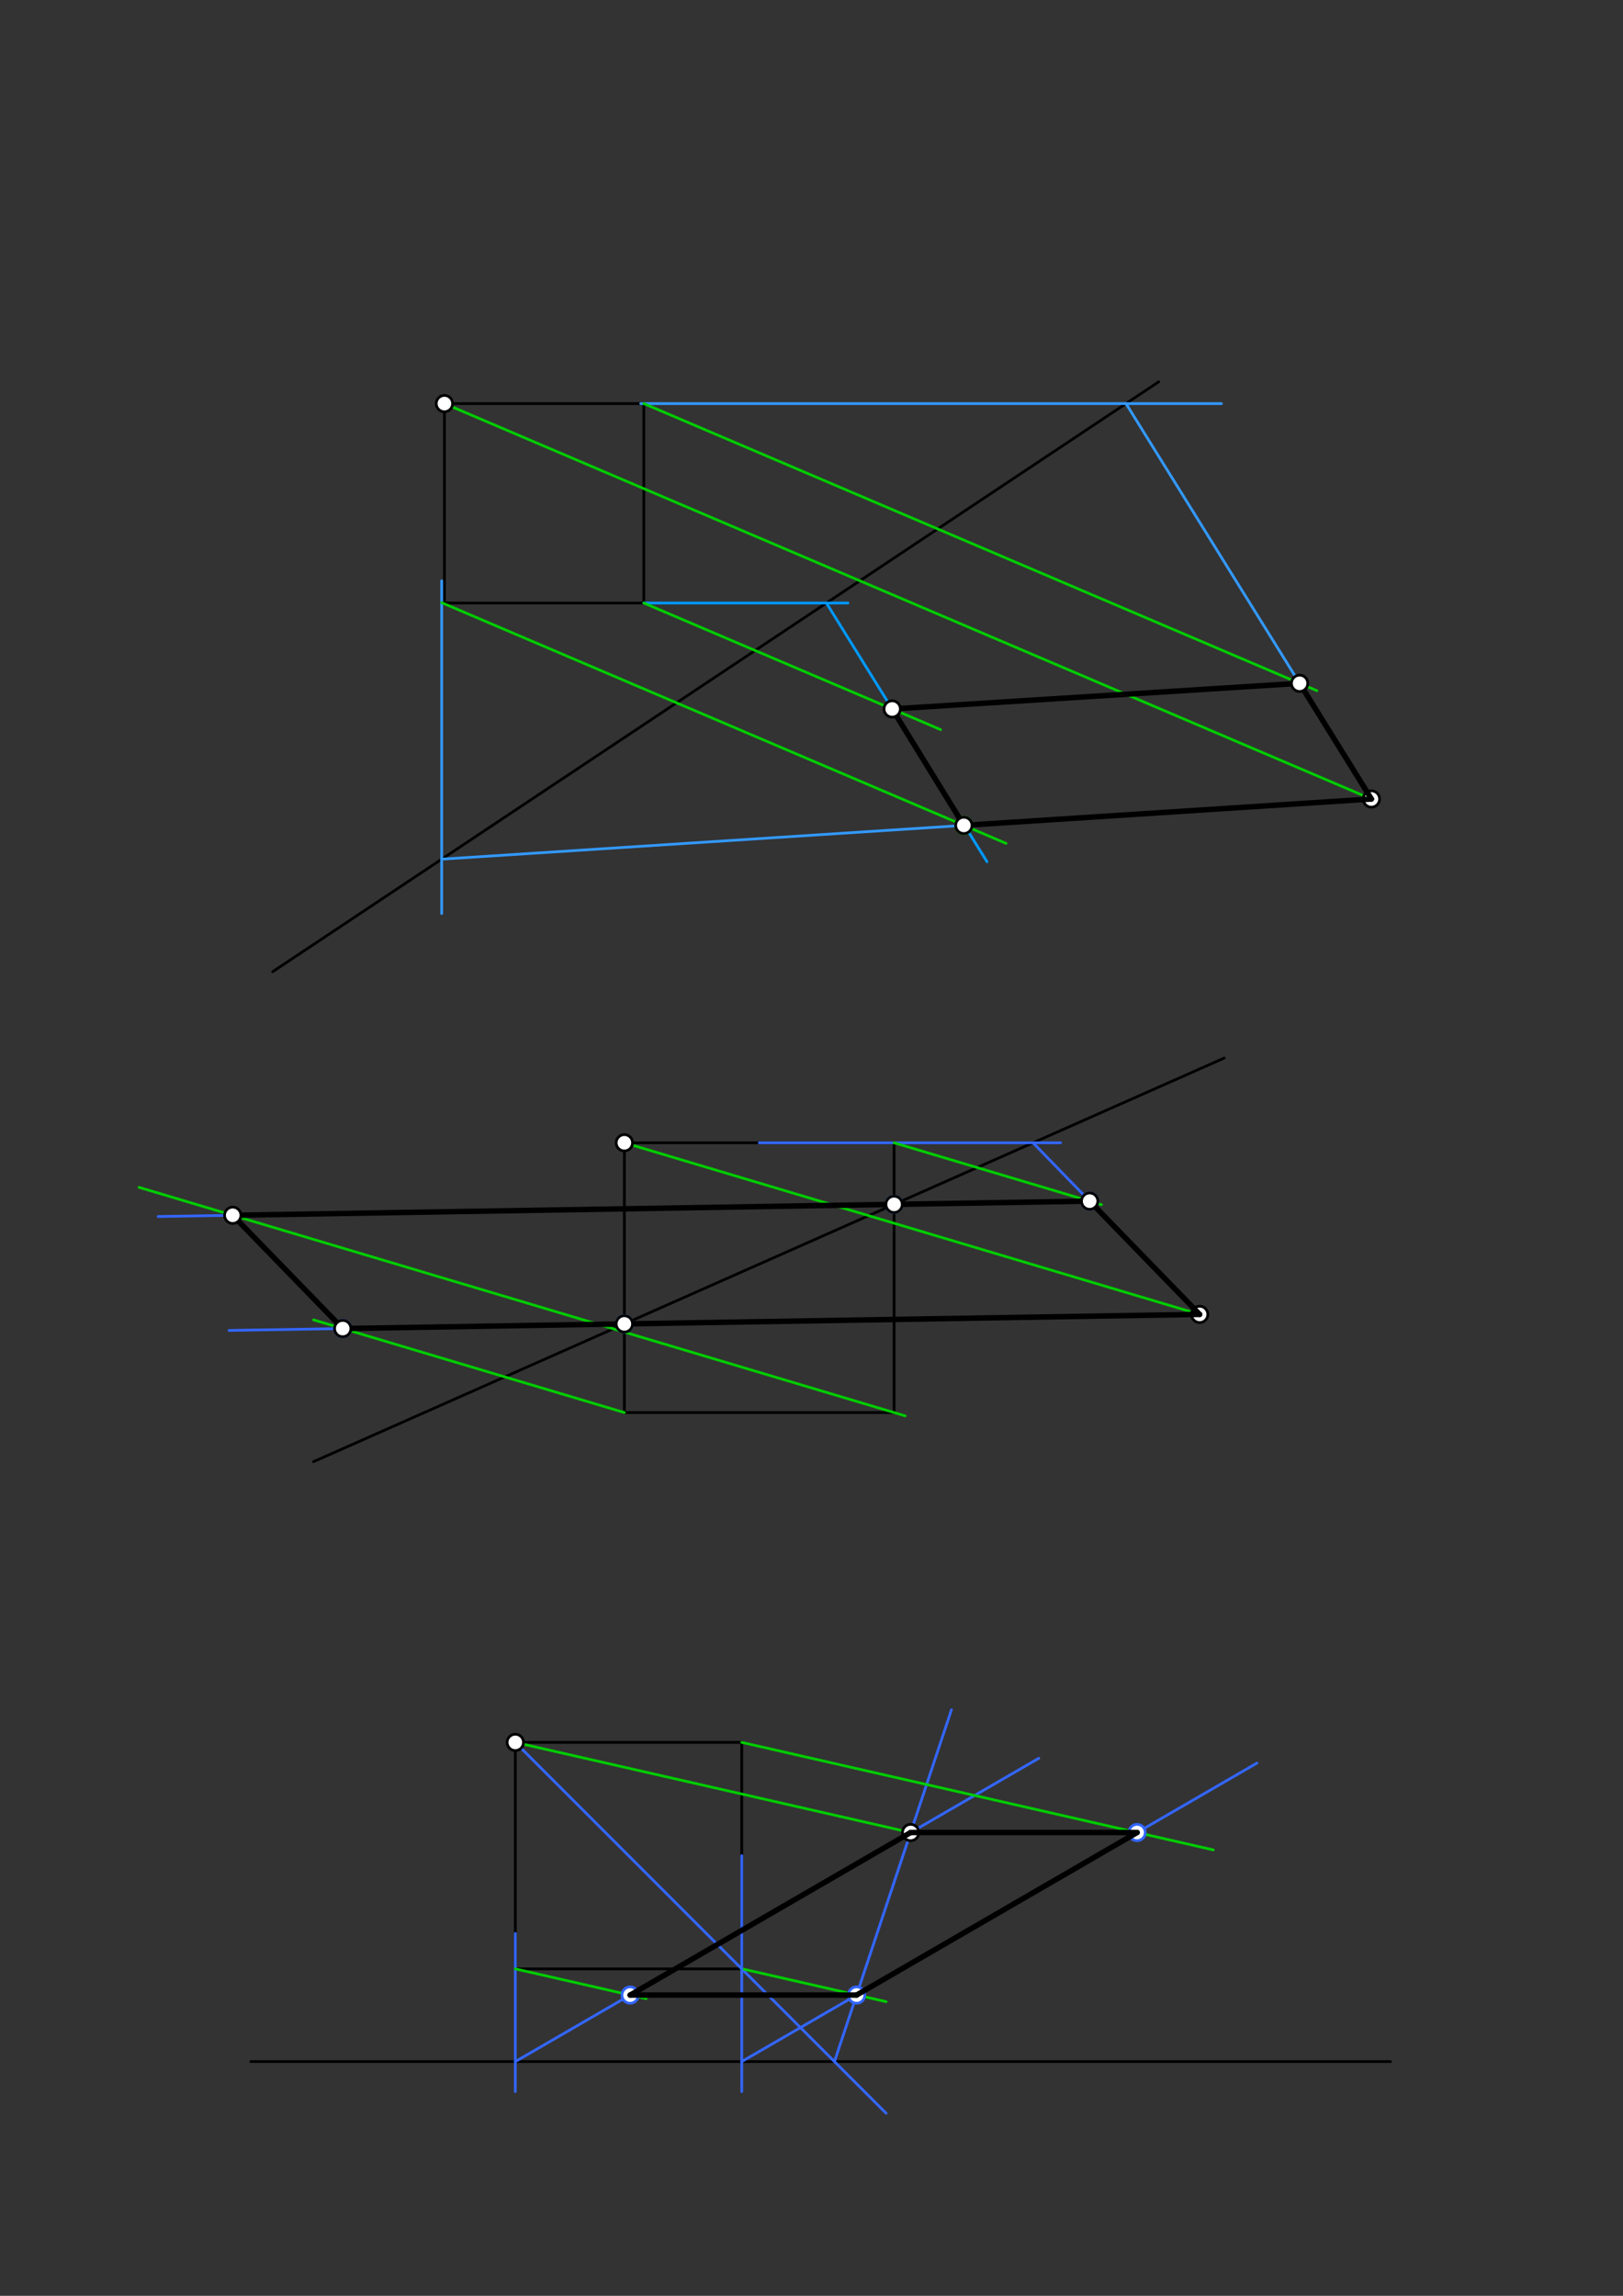 <svg xmlns="http://www.w3.org/2000/svg" class="svg--816" height="100%" preserveAspectRatio="xMidYMid meet" viewBox="0 0 595.276 841.89" width="100%"><rect x="0" y="0" width="595.276" height="841.89" fill="#333333" stroke="none"/><defs><marker id="marker-arrow" markerHeight="16" markerUnits="userSpaceOnUse" markerWidth="24" orient="auto-start-reverse" refX="24" refY="4" viewBox="0 0 24 8"><path d="M 0 0 L 24 4 L 0 8 z" stroke="inherit"></path></marker></defs><g class="aux-layer--949"><g class="element--733"><line stroke="#000000" stroke-dasharray="none" stroke-linecap="round" stroke-width="1" x1="236" x2="163" y1="148" y2="148"></line></g><g class="element--733"><line stroke="#000000" stroke-dasharray="none" stroke-linecap="round" stroke-width="1" x1="163" x2="163" y1="148" y2="221.134"></line></g><g class="element--733"><line stroke="#000000" stroke-dasharray="none" stroke-linecap="round" stroke-width="1" x1="163" x2="236.134" y1="221.134" y2="221.134"></line></g><g class="element--733"><line stroke="#000000" stroke-dasharray="none" stroke-linecap="round" stroke-width="1" x1="236.134" x2="236.134" y1="221.134" y2="148"></line></g><g class="element--733"><line stroke="#000000" stroke-dasharray="none" stroke-linecap="round" stroke-width="1" x1="425" x2="100" y1="140" y2="356.334"></line></g><g class="element--733"><line stroke="#000000" stroke-dasharray="none" stroke-linecap="round" stroke-width="1" x1="449" x2="115" y1="388" y2="536"></line></g><g class="element--733"><line stroke="#000000" stroke-dasharray="none" stroke-linecap="round" stroke-width="1" x1="229" x2="229" y1="419" y2="518"></line></g><g class="element--733"><line stroke="#000000" stroke-dasharray="none" stroke-linecap="round" stroke-width="1" x1="229" x2="327.929" y1="518" y2="518"></line></g><g class="element--733"><line stroke="#000000" stroke-dasharray="none" stroke-linecap="round" stroke-width="1" x1="327.929" x2="327.929" y1="518" y2="419.071"></line></g><g class="element--733"><line stroke="#000000" stroke-dasharray="none" stroke-linecap="round" stroke-width="1" x1="327.929" x2="229" y1="419.071" y2="419.071"></line></g><g class="element--733"><line stroke="#000000" stroke-dasharray="none" stroke-linecap="round" stroke-width="1" x1="92" x2="510" y1="756" y2="756"></line></g><g class="element--733"><line stroke="#000000" stroke-dasharray="none" stroke-linecap="round" stroke-width="1" x1="189" x2="189" y1="639" y2="722"></line></g><g class="element--733"><line stroke="#000000" stroke-dasharray="none" stroke-linecap="round" stroke-width="1" x1="189" x2="272.055" y1="722" y2="722"></line></g><g class="element--733"><line stroke="#000000" stroke-dasharray="none" stroke-linecap="round" stroke-width="1" x1="272.055" x2="272.055" y1="722" y2="638.945"></line></g><g class="element--733"><line stroke="#000000" stroke-dasharray="none" stroke-linecap="round" stroke-width="1" x1="272.055" x2="189" y1="638.945" y2="638.945"></line></g><g class="element--733"><line stroke="#3399ff" stroke-dasharray="none" stroke-linecap="round" stroke-width="1" x1="235" x2="448" y1="148" y2="148"></line></g><g class="element--733"><line stroke="#3399ff" stroke-dasharray="none" stroke-linecap="round" stroke-width="1" x1="412.982" x2="503" y1="148" y2="293"></line></g><g class="element--733"><line stroke="#00cc00" stroke-dasharray="none" stroke-linecap="round" stroke-width="1" x1="163" x2="503" y1="148" y2="293"></line></g><g class="element--733"><line stroke="#00cc00" stroke-dasharray="none" stroke-linecap="round" stroke-width="1" x1="236.134" x2="483" y1="148" y2="253.281"></line></g><g class="element--733"><line stroke="#3399ff" stroke-dasharray="none" stroke-linecap="round" stroke-width="1" x1="162" x2="162" y1="213" y2="335"></line></g><g class="element--733"><line stroke="#3399ff" stroke-dasharray="none" stroke-linecap="round" stroke-width="1" x1="162" x2="503" y1="315.064" y2="293"></line></g><g class="element--733"><line stroke="#00cc00" stroke-dasharray="none" stroke-linecap="round" stroke-width="1" x1="162" x2="369" y1="221" y2="309.279"></line></g><g class="element--733"><line stroke="#0099ff" stroke-dasharray="none" stroke-linecap="round" stroke-width="1" x1="236.134" x2="311" y1="221.134" y2="221.134"></line></g><g class="element--733"><line stroke="#0099ff" stroke-dasharray="none" stroke-linecap="round" stroke-width="1" x1="303.112" x2="362.007" y1="221.134" y2="316"></line></g><g class="element--733"><line stroke="#00cc00" stroke-dasharray="none" stroke-linecap="round" stroke-width="1" x1="236.134" x2="345" y1="221.134" y2="267.562"></line></g><g class="element--733"><line stroke="#3366ff" stroke-dasharray="none" stroke-linecap="round" stroke-width="1" x1="278.465" x2="389" y1="419.071" y2="419.071"></line></g><g class="element--733"><line stroke="#3366ff" stroke-dasharray="none" stroke-linecap="round" stroke-width="1" x1="378.881" x2="440" y1="419.071" y2="482"></line></g><g class="element--733"><line stroke="#00cc00" stroke-dasharray="none" stroke-linecap="round" stroke-width="1" x1="229" x2="440" y1="419.071" y2="482"></line></g><g class="element--733"><line stroke="#00cc00" stroke-dasharray="none" stroke-linecap="round" stroke-width="1" x1="327.929" x2="404" y1="419.071" y2="441.758"></line></g><g class="element--733"><line stroke="#3366ff" stroke-dasharray="none" stroke-linecap="round" stroke-width="1" x1="440" x2="84" y1="482" y2="487.88"></line></g><g class="element--733"><line stroke="#00cc00" stroke-dasharray="none" stroke-linecap="round" stroke-width="1" x1="229" x2="115" y1="518" y2="484"></line></g><g class="element--733"><line stroke="#00cc00" stroke-dasharray="none" stroke-linecap="round" stroke-width="1" x1="332" x2="51" y1="519.214" y2="435.408"></line></g><g class="element--733"><line stroke="#3366ff" stroke-dasharray="none" stroke-linecap="round" stroke-width="1" x1="399.658" x2="58" y1="440.463" y2="446.107"></line></g><g class="element--733"><line stroke="#3366ff" stroke-dasharray="none" stroke-linecap="round" stroke-width="1" x1="125.699" x2="85.357" y1="487.191" y2="445.655"></line></g><g class="element--733"><line stroke="#3366ff" stroke-dasharray="none" stroke-linecap="round" stroke-width="1" x1="189" x2="189" y1="709" y2="767"></line></g><g class="element--733"><line stroke="#3366ff" stroke-dasharray="none" stroke-linecap="round" stroke-width="1" x1="189" x2="381" y1="756" y2="644.772"></line></g><g class="element--733"><line stroke="#00cc00" stroke-dasharray="none" stroke-linecap="round" stroke-width="1" x1="189" x2="334" y1="638.945" y2="672"></line></g><g class="element--733"><line stroke="#00cc00" stroke-dasharray="none" stroke-linecap="round" stroke-width="1" x1="189" x2="237" y1="722" y2="732.942"></line></g><g class="element--733"><line stroke="#3366ff" stroke-dasharray="none" stroke-linecap="round" stroke-width="1" x1="189" x2="325" y1="638.945" y2="774.945"></line></g><g class="element--733"><line stroke="#3366ff" stroke-dasharray="none" stroke-linecap="round" stroke-width="1" x1="306.055" x2="348.97" y1="756" y2="627"></line></g><g class="element--733"><line stroke="#00cc00" stroke-dasharray="none" stroke-linecap="round" stroke-width="1" x1="272" x2="325" y1="721.945" y2="734.027"></line></g><g class="element--733"><line stroke="#3366ff" stroke-dasharray="none" stroke-linecap="round" stroke-width="1" x1="272.055" x2="272.055" y1="680.472" y2="767"></line></g><g class="element--733"><line stroke="#3366ff" stroke-dasharray="none" stroke-linecap="round" stroke-width="1" x1="272.055" x2="461" y1="756" y2="646.542"></line></g><g class="element--733"><line stroke="#00cc00" stroke-dasharray="none" stroke-linecap="round" stroke-width="1" x1="272.055" x2="445" y1="638.945" y2="678.37"></line></g><g class="element--733"><circle cx="503" cy="293" r="3" stroke="#000000" stroke-width="1" fill="#ffffff"></circle>}</g><g class="element--733"><circle cx="163" cy="148" r="3" stroke="#000000" stroke-width="1" fill="#ffffff"></circle>}</g><g class="element--733"><circle cx="440" cy="482" r="3" stroke="#000000" stroke-width="1" fill="#ffffff"></circle>}</g><g class="element--733"><circle cx="229" cy="419.071" r="3" stroke="#000000" stroke-width="1" fill="#ffffff"></circle>}</g><g class="element--733"><circle cx="334" cy="672" r="3" stroke="#000000" stroke-width="1" fill="#ffffff"></circle>}</g><g class="element--733"><circle cx="189" cy="638.945" r="3" stroke="#000000" stroke-width="1" fill="#ffffff"></circle>}</g><g class="element--733"><circle cx="353.509" cy="302.673" r="3" stroke="#00cc00" stroke-width="1" fill="#ffffff"></circle>}</g><g class="element--733"><circle cx="229" cy="485.485" r="3" stroke="#3399ff" stroke-width="1" fill="#ffffff"></circle>}</g><g class="element--733"><circle cx="125.699" cy="487.191" r="3" stroke="#3366ff" stroke-width="1" fill="#ffffff"></circle>}</g><g class="element--733"><circle cx="399.658" cy="440.463" r="3" stroke="#3366ff" stroke-width="1" fill="#ffffff"></circle>}</g><g class="element--733"><circle cx="327.929" cy="441.648" r="3" stroke="#3399ff" stroke-width="1" fill="#ffffff"></circle>}</g><g class="element--733"><circle cx="231.117" cy="731.601" r="3" stroke="#3366ff" stroke-width="1" fill="#ffffff"></circle>}</g><g class="element--733"><circle cx="314.172" cy="731.601" r="3" stroke="#3366ff" stroke-width="1" fill="#ffffff"></circle>}</g><g class="element--733"><circle cx="417.055" cy="672" r="3" stroke="#3366ff" stroke-width="1" fill="#ffffff"></circle>}</g></g><g class="main-layer--75a"><g class="element--733"><line stroke="#000000" stroke-dasharray="none" stroke-linecap="round" stroke-width="2" x1="476.664" x2="327.231" y1="250.579" y2="259.984"></line></g><g class="element--733"><line stroke="#000000" stroke-dasharray="none" stroke-linecap="round" stroke-width="2" x1="327.231" x2="353.509" y1="259.984" y2="302.673"></line></g><g class="element--733"><line stroke="#000000" stroke-dasharray="none" stroke-linecap="round" stroke-width="2" x1="353.509" x2="503" y1="302.673" y2="293"></line></g><g class="element--733"><line stroke="#000000" stroke-dasharray="none" stroke-linecap="round" stroke-width="2" x1="503" x2="476.664" y1="293" y2="250.579"></line></g><g class="element--733"><line stroke="#000000" stroke-dasharray="none" stroke-linecap="round" stroke-width="2" x1="125.699" x2="85.357" y1="487.191" y2="445.655"></line></g><g class="element--733"><line stroke="#000000" stroke-dasharray="none" stroke-linecap="round" stroke-width="2" x1="85.357" x2="399.658" y1="445.655" y2="440.463"></line></g><g class="element--733"><line stroke="#000000" stroke-dasharray="none" stroke-linecap="round" stroke-width="2" x1="399.658" x2="440" y1="440.463" y2="482"></line></g><g class="element--733"><line stroke="#000000" stroke-dasharray="none" stroke-linecap="round" stroke-width="2" x1="440" x2="125.699" y1="482" y2="487.191"></line></g><g class="element--733"><line stroke="#000000" stroke-dasharray="none" stroke-linecap="round" stroke-width="2" x1="417.055" x2="334" y1="672" y2="672"></line></g><g class="element--733"><line stroke="#000000" stroke-dasharray="none" stroke-linecap="round" stroke-width="2" x1="334" x2="231.117" y1="672" y2="731.601"></line></g><g class="element--733"><line stroke="#000000" stroke-dasharray="none" stroke-linecap="round" stroke-width="2" x1="231.117" x2="314.172" y1="731.601" y2="731.601"></line></g><g class="element--733"><line stroke="#000000" stroke-dasharray="none" stroke-linecap="round" stroke-width="2" x1="314.172" x2="417.055" y1="731.601" y2="672"></line></g><g class="element--733"><circle cx="476.664" cy="250.579" r="3" stroke="#000000" stroke-width="1" fill="#ffffff"></circle>}</g><g class="element--733"><circle cx="353.509" cy="302.673" r="3" stroke="#000000" stroke-width="1" fill="#ffffff"></circle>}</g><g class="element--733"><circle cx="327.231" cy="259.984" r="3" stroke="#000000" stroke-width="1" fill="#ffffff"></circle>}</g><g class="element--733"><circle cx="399.658" cy="440.463" r="3" stroke="#000000" stroke-width="1" fill="#ffffff"></circle>}</g><g class="element--733"><circle cx="125.699" cy="487.191" r="3" stroke="#000000" stroke-width="1" fill="#ffffff"></circle>}</g><g class="element--733"><circle cx="85.357" cy="445.655" r="3" stroke="#000000" stroke-width="1" fill="#ffffff"></circle>}</g><g class="element--733"><circle cx="327.929" cy="441.648" r="3" stroke="#000000" stroke-width="1" fill="#ffffff"></circle>}</g><g class="element--733"><circle cx="229" cy="485.485" r="3" stroke="#000000" stroke-width="1" fill="#ffffff"></circle>}</g></g><g class="snaps-layer--ac6"></g><g class="temp-layer--52d"></g></svg>